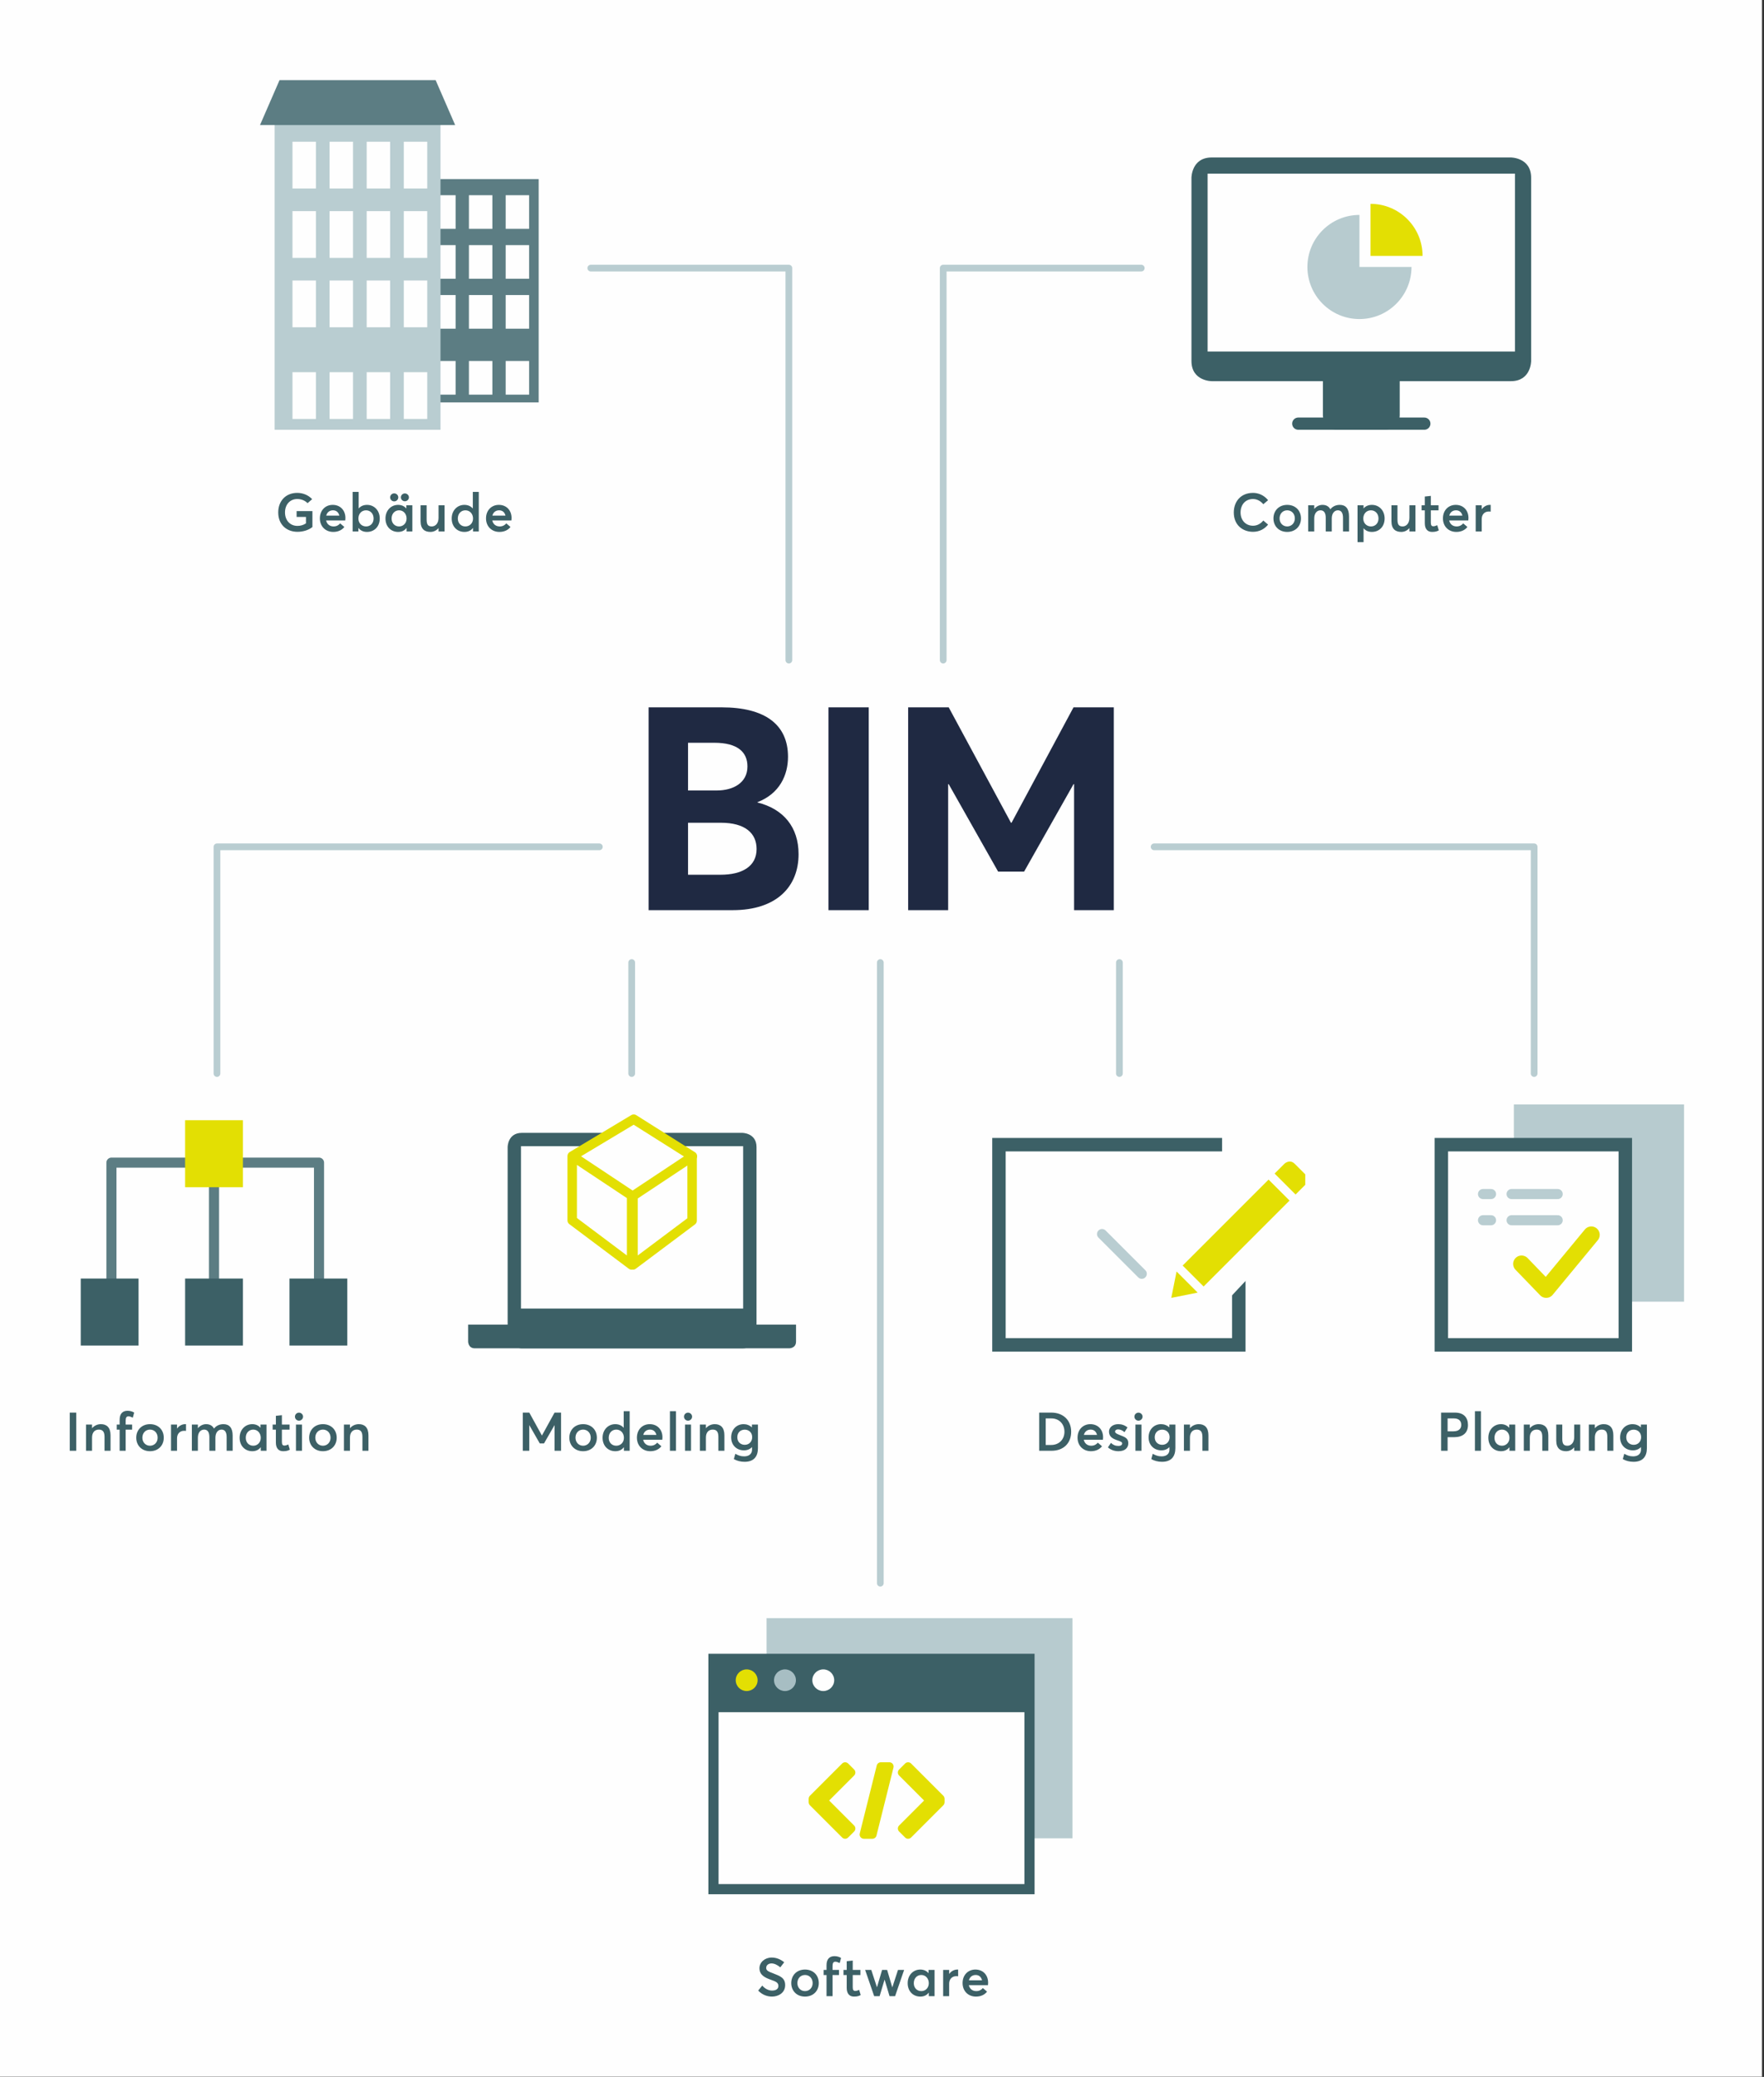 <?xml version="1.0" encoding="UTF-8"?>
<svg width="525px" height="618px" viewBox="0 0 525 618" version="1.1" xmlns="http://www.w3.org/2000/svg" xmlns:xlink="http://www.w3.org/1999/xlink">
    <rect x="0" y="0" width="525" height="618" fill="#333333" stroke="none"/>
    <!-- Generator: Sketch 57.1 (83088) - https://sketch.com -->
    <title>Group 122</title>
    <desc>Created with Sketch.</desc>
    <defs>
        <polygon id="path-1" points="0 618 524.409 618 524.409 0.047 0 0.047"></polygon>
    </defs>
    <g id="Page-1" stroke="none" stroke-width="1" fill="none" fill-rule="evenodd">
        <g id="Desktop-HD-Copy" transform="translate(-458, -204)">
            <g id="Group-122" transform="translate(458, 203)">
                <polygon id="Fill-1" fill="#FEFEFE" points="0 618.953 524.409 618.953 524.409 1.001 0 1.001"></polygon>
                <path d="M360.616,114.422 C360.616,114.422 354.601,114.422 354.601,108.422 L354.601,53.891 C354.601,53.891 354.601,47.859 360.616,47.859 L449.681,47.859 C449.681,47.859 455.696,47.859 455.696,53.891 L455.696,108.422 C455.696,108.422 455.696,114.422 449.681,114.422 L360.616,114.422 Z" id="Fill-2" fill="#3C6066"></path>
                <polygon id="Fill-4" fill="#FEFEFE" points="359.407 105.609 450.891 105.609 450.891 52.671 359.407 52.671"></polygon>
                <g id="Group-11" transform="translate(389, 60.953)">
                    <path d="M4.717,51.891 L4.717,63.625 C4.717,63.625 4.717,67.922 9.023,67.922 L23.274,67.922 C23.274,67.922 27.58,67.922 27.58,63.625 L27.58,51.891 L4.717,51.891 Z" id="Fill-5" fill="#3C6066"></path>
                    <path d="M15.6,19.484 L15.6,4 C7.045,4 0.111,10.937 0.111,19.484 C0.111,28.047 7.045,34.984 15.6,34.984 C24.155,34.984 31.089,28.047 31.089,19.484 L15.6,19.484 Z" id="Fill-7" fill="#B7CBCF"></path>
                    <path d="M18.893,0.703 L18.893,16.187 L34.382,16.187 C34.382,7.64 27.447,0.703 18.893,0.703" id="Fill-9" fill="#E3DF03"></path>
                </g>
                <path d="M386.393,127.06 L423.904,127.06" id="Stroke-12" stroke="#3C6066" stroke-width="3.64" stroke-linecap="round"></path>
                <path d="M155.316,402.219 C155.316,402.219 151.082,402.219 151.082,397.985 L151.082,342.328 C151.082,342.328 151.082,338.094 155.316,338.094 L220.919,338.094 C220.919,338.094 225.153,338.094 225.153,342.328 L225.153,397.985 C225.153,397.985 225.153,402.219 220.919,402.219 L155.316,402.219 Z" id="Fill-13" fill="#3C6066"></path>
                <polygon id="Fill-15" fill="#FEFEFE" points="155.056 390.375 221.179 390.375 221.179 342.062 155.056 342.062"></polygon>
                <path d="M139.323,395.156 L139.323,400.203 C139.323,400.203 139.323,402.203 141.323,402.203 L234.913,402.203 C234.913,402.203 236.913,402.203 236.913,400.203 L236.913,395.156 L139.323,395.156 Z" id="Fill-16" fill="#3C6066"></path>
                <g id="Group-20" transform="translate(170, 333.953)">
                    <polyline id="Fill-18" fill="#FEFEFE" points="36.068 11.086 18.611 0.064 0.295 11.048 0.295 30.177 17.98 43.435 17.98 22.791 0.295 11.048"></polyline>
                    <polyline id="Stroke-19" stroke="#E3DF03" stroke-width="2.818" stroke-linecap="round" stroke-linejoin="round" points="36.068 11.086 18.611 0.064 0.295 11.048 0.295 30.177 17.98 43.435 17.98 22.791 0.295 11.048"></polyline>
                </g>
                <polygon id="Fill-21" fill="#FEFEFE" points="205.99 345.191 205.99 364.208 188.393 377.387 188.393 356.864"></polygon>
                <polyline id="Stroke-22" stroke="#E3DF03" stroke-width="2.818" stroke-linecap="round" stroke-linejoin="round" points="205.99 345.191 205.99 364.208 188.393 377.387 188.393 356.864 205.99 345.191"></polyline>
                <polygon id="Fill-23" fill="#5C7D83" points="124.804 120.744 160.319 120.744 160.319 54.289 124.804 54.289"></polygon>
                <polygon id="Fill-24" fill="#FEFEFE" points="128.625 69.097 135.599 69.097 135.599 59.086 128.625 59.086"></polygon>
                <polygon id="Fill-25" fill="#FEFEFE" points="139.563 69.097 146.537 69.097 146.537 59.086 139.563 59.086"></polygon>
                <polygon id="Fill-26" fill="#FEFEFE" points="150.5 69.097 157.474 69.097 157.474 59.086 150.5 59.086"></polygon>
                <polygon id="Fill-27" fill="#FEFEFE" points="128.625 83.951 135.599 83.951 135.599 73.94 128.625 73.94"></polygon>
                <polygon id="Fill-28" fill="#FEFEFE" points="139.563 83.951 146.537 83.951 146.537 73.94 139.563 73.94"></polygon>
                <polygon id="Fill-29" fill="#FEFEFE" points="150.5 83.951 157.474 83.951 157.474 73.94 150.5 73.94"></polygon>
                <polygon id="Fill-30" fill="#FEFEFE" points="128.625 98.805 135.599 98.805 135.599 88.794 128.625 88.794"></polygon>
                <polygon id="Fill-31" fill="#FEFEFE" points="139.563 98.805 146.537 98.805 146.537 88.794 139.563 88.794"></polygon>
                <polygon id="Fill-32" fill="#FEFEFE" points="150.5 98.805 157.474 98.805 157.474 88.794 150.5 88.794"></polygon>
                <polygon id="Fill-33" fill="#FEFEFE" points="128.625 118.432 135.599 118.432 135.599 108.421 128.625 108.421"></polygon>
                <polygon id="Fill-34" fill="#FEFEFE" points="139.563 118.432 146.537 118.432 146.537 108.421 139.563 108.421"></polygon>
                <polygon id="Fill-35" fill="#FEFEFE" points="150.5 118.432 157.474 118.432 157.474 108.421 150.5 108.421"></polygon>
                <polygon id="Fill-36" fill="#B9CDD1" points="81.738 128.88 131.106 128.88 131.106 36.504 81.738 36.504"></polygon>
                <polygon id="Fill-37" fill="#FEFEFE" points="87.049 57.088 94.023 57.088 94.023 43.172 87.049 43.172"></polygon>
                <polygon id="Fill-38" fill="#FEFEFE" points="98.092 57.088 105.066 57.088 105.066 43.172 98.092 43.172"></polygon>
                <polygon id="Fill-39" fill="#FEFEFE" points="109.134 57.088 116.108 57.088 116.108 43.172 109.134 43.172"></polygon>
                <polygon id="Fill-40" fill="#FEFEFE" points="120.177 57.088 127.151 57.088 127.151 43.172 120.177 43.172"></polygon>
                <polygon id="Fill-41" fill="#FEFEFE" points="87.049 77.736 94.023 77.736 94.023 63.82 87.049 63.82"></polygon>
                <polygon id="Fill-42" fill="#FEFEFE" points="98.092 77.736 105.066 77.736 105.066 63.82 98.092 63.82"></polygon>
                <polygon id="Fill-43" fill="#FEFEFE" points="109.134 77.736 116.108 77.736 116.108 63.82 109.134 63.82"></polygon>
                <polygon id="Fill-44" fill="#FEFEFE" points="120.177 77.736 127.151 77.736 127.151 63.82 120.177 63.82"></polygon>
                <polygon id="Fill-45" fill="#FEFEFE" points="87.049 98.384 94.023 98.384 94.023 84.468 87.049 84.468"></polygon>
                <polygon id="Fill-46" fill="#FEFEFE" points="98.092 98.384 105.066 98.384 105.066 84.468 98.092 84.468"></polygon>
                <polygon id="Fill-47" fill="#FEFEFE" points="109.134 98.384 116.108 98.384 116.108 84.468 109.134 84.468"></polygon>
                <polygon id="Fill-48" fill="#FEFEFE" points="120.177 98.384 127.151 98.384 127.151 84.468 120.177 84.468"></polygon>
                <polygon id="Fill-49" fill="#FEFEFE" points="87.049 125.667 94.023 125.667 94.023 111.751 87.049 111.751"></polygon>
                <polygon id="Fill-50" fill="#FEFEFE" points="98.092 125.667 105.066 125.667 105.066 111.751 98.092 111.751"></polygon>
                <polygon id="Fill-51" fill="#FEFEFE" points="109.134 125.667 116.108 125.667 116.108 111.751 109.134 111.751"></polygon>
                <polygon id="Fill-52" fill="#FEFEFE" points="120.177 125.667 127.151 125.667 127.151 111.751 120.177 111.751"></polygon>
                <polygon id="Fill-53" fill="#5C7D83" points="83.191 24.849 77.379 38.215 135.465 38.215 129.653 24.849"></polygon>
                <polygon id="Fill-54" fill="#B7CBCF" points="226.63 549.515 320.688 549.515 320.688 480.984 226.63 480.984"></polygon>
                <polygon id="Stroke-55" stroke="#FEFEFE" stroke-width="3.024" points="226.63 549.515 320.688 549.515 320.688 480.984 226.63 480.984"></polygon>
                <polygon id="Fill-56" fill="#FEFEFE" points="212.343 563.14 306.401 563.14 306.401 494.609 212.343 494.609"></polygon>
                <polygon id="Stroke-57" stroke="#3C6066" stroke-width="3.024" points="212.343 563.14 306.401 563.14 306.401 494.609 212.343 494.609"></polygon>
                <path d="M212.372,502.484 L306.372,502.484" id="Stroke-58" stroke="#3C6066" stroke-width="16"></path>
                <g id="Group-71" transform="translate(218, 496.953)">
                    <path d="M27.023,7.232 C25.228,7.232 23.765,5.785 23.765,4.01 C23.765,2.232 25.228,0.785 27.023,0.785 C28.819,0.785 30.28,2.232 30.28,4.01 C30.28,5.785 28.819,7.232 27.023,7.232" id="Fill-59" fill="#FEFEFE"></path>
                    <path d="M4.221,7.232 C2.425,7.232 0.966,5.785 0.966,4.01 C0.966,2.232 2.425,0.785 4.221,0.785 C6.017,0.785 7.479,2.232 7.479,4.01 C7.479,5.785 6.017,7.232 4.221,7.232" id="Fill-61" fill="#E3DF03"></path>
                    <path d="M15.623,7.232 C13.828,7.232 12.365,5.785 12.365,4.01 C12.365,2.232 13.828,0.785 15.623,0.785 C17.419,0.785 18.88,2.232 18.88,4.01 C18.88,5.785 17.419,7.232 15.623,7.232" id="Fill-63" fill="#A7BEC3"></path>
                    <path d="M36.206,30.581 L34.42,28.795 C33.927,28.301 33.128,28.301 32.636,28.795 L23.033,38.404 C22.812,38.625 22.705,38.911 22.682,39.201 L22.664,39.201 L22.664,40.386 L22.678,40.386 C22.694,40.685 22.806,40.98 23.033,41.21 L32.636,50.818 C33.128,51.312 33.927,51.312 34.42,50.818 L36.206,49.032 C36.699,48.538 36.699,47.739 36.206,47.245 L28.771,39.805 L36.206,32.367 C36.699,31.874 36.699,31.075 36.206,30.581" id="Fill-65" fill="#E3DF03"></path>
                    <path d="M63.114,39.202 C63.092,38.912 62.984,38.625 62.763,38.404 L53.161,28.796 C52.668,28.302 51.869,28.302 51.376,28.796 L49.59,30.582 C49.098,31.076 49.098,31.875 49.59,32.367 L57.025,39.806 L49.59,47.246 C49.098,47.74 49.098,48.539 49.59,49.033 L51.376,50.819 C51.869,51.313 52.668,51.313 53.161,50.819 L62.763,41.21 C62.99,40.98 63.103,40.685 63.119,40.386 L63.132,40.386 L63.132,39.202 L63.114,39.202 Z" id="Fill-67" fill="#E3DF03"></path>
                    <path d="M46.692,28.425 L44.163,28.425 C43.582,28.425 43.077,28.82 42.936,29.383 L37.878,49.618 C37.783,49.996 37.868,50.396 38.107,50.702 C38.347,51.01 38.715,51.189 39.104,51.189 L41.633,51.189 C42.214,51.189 42.719,50.794 42.86,50.231 L47.918,29.996 C48.013,29.618 47.928,29.218 47.689,28.912 C47.449,28.604 47.081,28.425 46.692,28.425" id="Fill-69" fill="#E3DF03"></path>
                </g>
                <path d="M63.696,346.096 L63.696,387.744" id="Stroke-72" stroke="#5C7D83" stroke-width="3" stroke-linecap="round" stroke-linejoin="round"></path>
                <polyline id="Stroke-73" stroke="#5C7D83" stroke-width="3" stroke-linecap="round" stroke-linejoin="round" points="33.167 384.892 33.167 346.952 94.946 346.952 94.946 385.748"></polyline>
                <polygon id="Fill-74" fill="#E3DF03" points="55.094 354.272 72.299 354.272 72.299 334.331 55.094 334.331"></polygon>
                <polygon id="Fill-75" fill="#3C6066" points="55.094 401.383 72.299 401.383 72.299 381.443 55.094 381.443"></polygon>
                <polygon id="Fill-76" fill="#3C6066" points="24.03 401.383 41.235 401.383 41.235 381.443 24.03 381.443"></polygon>
                <polygon id="Fill-77" fill="#3C6066" points="86.158 401.383 103.363 401.383 103.363 381.443 86.158 381.443"></polygon>
                <polygon id="Fill-78" fill="#B7CBCF" points="449.333 389.547 502.431 389.547 502.431 328.406 449.333 328.406"></polygon>
                <polygon id="Stroke-79" stroke="#FEFEFE" stroke-width="2.445" points="449.333 389.547 502.431 389.547 502.431 328.406 449.333 328.406"></polygon>
                <polygon id="Fill-80" fill="#FEFEFE" points="428.975 401.187 483.723 401.187 483.723 341.609 428.975 341.609"></polygon>
                <polygon id="Stroke-81" stroke="#3C6066" stroke-width="4" points="428.975 401.187 483.723 401.187 483.723 341.609 428.975 341.609"></polygon>
                <polyline id="Stroke-82" stroke="#E3DF03" stroke-width="5" stroke-linecap="round" stroke-linejoin="round" points="452.844 377.088 460.18 384.692 473.61 368.438"></polyline>
                <path d="M449.877,356.3 L463.601,356.3" id="Stroke-83" stroke="#B9CDD1" stroke-width="3" stroke-linecap="round" stroke-linejoin="round"></path>
                <path d="M441.373,356.3 L443.759,356.3" id="Stroke-84" stroke="#B9CDD1" stroke-width="3" stroke-linecap="round" stroke-linejoin="round"></path>
                <path d="M449.877,364.095 L463.601,364.095" id="Stroke-85" stroke="#B9CDD1" stroke-width="3" stroke-linecap="round" stroke-linejoin="round"></path>
                <path d="M441.373,364.095 L443.759,364.095" id="Stroke-86" stroke="#B9CDD1" stroke-width="3" stroke-linecap="round" stroke-linejoin="round"></path>
                <g id="Group-93" transform="translate(0, 0.953)">
                    <path d="M88.533,158.293 C90.277,158.293 91.941,157.733 92.981,156.869 L92.981,152.133 L88.277,152.133 L88.277,153.861 L91.061,153.861 L91.061,155.781 C90.293,156.293 89.445,156.533 88.533,156.533 C86.261,156.533 84.821,154.805 84.821,152.533 C84.821,150.069 86.405,148.533 88.453,148.533 C89.733,148.533 90.757,148.997 91.541,149.765 L92.901,148.581 C91.717,147.301 90.053,146.709 88.469,146.709 C84.965,146.709 82.805,149.189 82.805,152.533 C82.805,156.133 85.269,158.293 88.533,158.293 L88.533,158.293 Z M102.803,154.197 C102.803,151.925 101.315,150.277 99.011,150.277 C96.835,150.277 95.203,151.893 95.203,154.293 C95.203,156.725 96.915,158.325 99.187,158.325 C100.723,158.325 101.827,157.701 102.483,156.853 L101.235,155.781 C100.835,156.277 100.195,156.693 99.283,156.693 C98.131,156.693 97.299,156.021 97.059,154.917 L102.755,154.917 C102.771,154.773 102.803,154.485 102.803,154.197 L102.803,154.197 Z M99.107,151.893 C100.131,151.893 100.771,152.533 100.995,153.477 L97.091,153.477 C97.347,152.453 98.115,151.893 99.107,151.893 L99.107,151.893 Z M109.24,150.277 C108.216,150.277 107.352,150.645 106.76,151.333 L106.744,151.333 L106.744,146.421 L104.952,146.421 L104.952,158.197 L106.664,158.197 L106.664,157.157 L106.696,157.157 C107.272,157.909 108.12,158.325 109.224,158.325 C111.4,158.325 113.016,156.741 113.016,154.325 C113.016,151.973 111.4,150.277 109.24,150.277 L109.24,150.277 Z M108.952,156.693 C107.672,156.693 106.664,155.749 106.664,154.341 C106.664,152.949 107.592,151.893 108.936,151.893 C110.184,151.893 111.192,152.837 111.192,154.341 C111.192,155.717 110.264,156.693 108.952,156.693 L108.952,156.693 Z M117.331,149.237 C117.987,149.237 118.531,148.693 118.531,148.037 C118.531,147.397 117.987,146.853 117.331,146.853 C116.643,146.853 116.115,147.397 116.115,148.037 C116.115,148.693 116.643,149.237 117.331,149.237 L117.331,149.237 Z M120.499,149.205 C121.155,149.205 121.699,148.677 121.699,148.037 C121.699,147.413 121.155,146.869 120.499,146.869 C119.843,146.869 119.315,147.413 119.315,148.037 C119.315,148.677 119.843,149.205 120.499,149.205 L120.499,149.205 Z M120.931,150.389 L120.931,151.333 L120.899,151.333 C120.323,150.645 119.475,150.277 118.483,150.277 C116.339,150.277 114.723,151.973 114.723,154.325 C114.723,156.741 116.339,158.325 118.499,158.325 C119.571,158.325 120.419,157.909 120.979,157.157 L121.011,157.157 L121.011,158.197 L122.723,158.197 L122.723,150.389 L120.931,150.389 Z M118.787,156.693 C117.459,156.693 116.547,155.717 116.547,154.341 C116.547,152.837 117.539,151.893 118.787,151.893 C120.067,151.893 121.011,152.949 121.011,154.341 C121.011,155.749 120.003,156.693 118.787,156.693 L118.787,156.693 Z M130.521,150.389 L130.521,154.133 C130.521,155.813 129.561,156.693 128.521,156.693 C127.449,156.693 126.969,156.213 126.969,154.661 L126.969,150.389 L125.177,150.389 L125.177,155.141 C125.177,157.461 126.377,158.325 128.105,158.325 C129.017,158.325 129.897,157.925 130.521,157.173 L130.521,158.197 L132.313,158.197 L132.313,150.389 L130.521,150.389 Z M140.718,146.421 L140.718,151.333 L140.686,151.333 C140.094,150.645 139.23,150.277 138.206,150.277 C136.062,150.277 134.43,151.973 134.43,154.325 C134.43,156.741 136.062,158.325 138.222,158.325 C139.326,158.325 140.174,157.909 140.75,157.157 L140.782,157.157 L140.782,158.197 L142.494,158.197 L142.494,146.421 L140.718,146.421 Z M138.494,156.693 C137.182,156.693 136.254,155.717 136.254,154.341 C136.254,152.837 137.262,151.893 138.51,151.893 C139.854,151.893 140.782,152.949 140.782,154.341 C140.782,155.749 139.774,156.693 138.494,156.693 L138.494,156.693 Z M152.251,154.197 C152.251,151.925 150.763,150.277 148.459,150.277 C146.283,150.277 144.651,151.893 144.651,154.293 C144.651,156.725 146.363,158.325 148.635,158.325 C150.171,158.325 151.275,157.701 151.931,156.853 L150.683,155.781 C150.283,156.277 149.643,156.693 148.731,156.693 C147.579,156.693 146.747,156.021 146.507,154.917 L152.203,154.917 C152.219,154.773 152.251,154.485 152.251,154.197 L152.251,154.197 Z M148.555,151.893 C149.579,151.893 150.219,152.533 150.443,153.477 L146.539,153.477 C146.795,152.453 147.563,151.893 148.555,151.893 L148.555,151.893 Z" id="Fill-87" fill="#3C6066"></path>
                    <mask id="mask-2" fill="white">
                        <use xlink:href="#path-1"></use>
                    </mask>
                    <g id="Clip-90"></g>
                    <path d="M20.757,431.74 L22.693,431.74 L22.693,420.38 L20.757,420.38 L20.757,431.74 Z M30.035,423.82 C29.027,423.82 28.067,424.236 27.411,425.02 L27.395,425.02 L27.395,423.932 L25.603,423.932 L25.603,431.74 L27.395,431.74 L27.395,427.82 C27.395,426.284 28.195,425.436 29.411,425.436 C30.483,425.436 31.107,425.964 31.107,427.612 L31.107,431.74 L32.899,431.74 L32.899,427.148 C32.899,424.796 31.747,423.82 30.035,423.82 L30.035,423.82 Z M35.609,431.74 L37.401,431.74 L37.401,425.452 L39.321,425.452 L39.321,423.932 L37.401,423.932 L37.401,422.7 C37.401,421.852 37.689,421.484 38.233,421.484 C38.569,421.484 39.017,421.644 39.529,421.884 L39.929,420.38 C39.513,420.108 38.841,419.836 37.977,419.836 C36.441,419.836 35.609,420.764 35.609,422.508 L35.609,423.932 L34.745,423.932 L34.745,425.452 L35.609,425.452 L35.609,431.74 Z M44.644,431.868 C47.044,431.868 48.74,430.22 48.74,427.852 C48.74,425.452 47.044,423.82 44.644,423.82 C42.18,423.82 40.548,425.548 40.548,427.852 C40.548,430.14 42.18,431.868 44.644,431.868 L44.644,431.868 Z M44.644,430.236 C43.3,430.236 42.372,429.18 42.372,427.852 C42.372,426.492 43.284,425.436 44.644,425.436 C45.924,425.436 46.916,426.412 46.916,427.852 C46.916,429.26 45.908,430.236 44.644,430.236 L44.644,430.236 Z M55.137,423.82 C54.193,423.82 53.313,424.284 52.705,425.116 L52.689,425.116 L52.689,423.932 L50.897,423.932 L50.897,431.74 L52.689,431.74 L52.689,428.044 C52.689,426.764 53.457,425.788 54.817,425.788 C54.945,425.788 55.153,425.804 55.361,425.82 L55.361,423.82 L55.137,423.82 Z M66.508,423.82 C65.356,423.82 64.364,424.268 63.708,425.116 L63.676,425.116 C63.212,424.236 62.396,423.82 61.34,423.82 C60.444,423.82 59.548,424.236 58.908,425.02 L58.892,425.02 L58.892,423.932 L57.1,423.932 L57.1,431.74 L58.892,431.74 L58.892,427.852 C58.892,426.316 59.692,425.436 60.764,425.436 C61.82,425.436 62.316,426.268 62.316,427.676 L62.316,431.74 L64.108,431.74 L64.108,427.852 C64.108,426.316 64.924,425.436 65.932,425.436 C66.988,425.436 67.452,426.268 67.452,427.676 L67.452,431.74 L69.244,431.74 L69.244,427.228 C69.244,424.892 68.22,423.82 66.508,423.82 L66.508,423.82 Z M77.527,423.932 L77.527,424.876 L77.495,424.876 C76.919,424.188 76.071,423.82 75.079,423.82 C72.935,423.82 71.319,425.516 71.319,427.868 C71.319,430.284 72.935,431.868 75.095,431.868 C76.167,431.868 77.015,431.452 77.575,430.7 L77.607,430.7 L77.607,431.74 L79.319,431.74 L79.319,423.932 L77.527,423.932 Z M75.383,430.236 C74.055,430.236 73.143,429.26 73.143,427.884 C73.143,426.38 74.135,425.436 75.383,425.436 C76.663,425.436 77.607,426.492 77.607,427.884 C77.607,429.292 76.599,430.236 75.383,430.236 L75.383,430.236 Z M84.282,431.868 C85.306,431.868 85.802,431.66 86.266,431.404 L85.802,429.852 C85.386,430.076 84.954,430.188 84.65,430.188 C84.138,430.188 83.898,429.9 83.898,429.1 L83.898,425.452 L86.186,425.452 L86.186,423.932 L83.898,423.932 L83.898,421.148 L82.106,421.34 L82.106,423.932 L81.146,423.932 L81.146,425.452 L82.106,425.452 L82.106,429.276 C82.106,431.02 82.938,431.868 84.282,431.868 L84.282,431.868 Z M88.98,422.78 C89.652,422.78 90.196,422.236 90.196,421.58 C90.196,420.94 89.652,420.396 88.98,420.396 C88.308,420.396 87.78,420.94 87.78,421.58 C87.78,422.236 88.308,422.78 88.98,422.78 L88.98,422.78 Z M88.084,431.74 L89.876,431.74 L89.876,423.932 L88.084,423.932 L88.084,431.74 Z M96.109,431.868 C98.509,431.868 100.205,430.22 100.205,427.852 C100.205,425.452 98.509,423.82 96.109,423.82 C93.645,423.82 92.013,425.548 92.013,427.852 C92.013,430.14 93.645,431.868 96.109,431.868 L96.109,431.868 Z M96.109,430.236 C94.765,430.236 93.837,429.18 93.837,427.852 C93.837,426.492 94.749,425.436 96.109,425.436 C97.389,425.436 98.381,426.412 98.381,427.852 C98.381,429.26 97.373,430.236 96.109,430.236 L96.109,430.236 Z M106.794,423.82 C105.786,423.82 104.826,424.236 104.17,425.02 L104.154,425.02 L104.154,423.932 L102.362,423.932 L102.362,431.74 L104.154,431.74 L104.154,427.82 C104.154,426.284 104.954,425.436 106.17,425.436 C107.242,425.436 107.866,425.964 107.866,427.612 L107.866,431.74 L109.658,431.74 L109.658,427.148 C109.658,424.796 108.506,423.82 106.794,423.82 L106.794,423.82 Z" id="Fill-89" fill="#3C6066" mask="url(#mask-2)"></path>
                    <path d="M229.761,594.152 C231.585,594.152 233.681,593.096 233.681,590.744 C233.681,588.552 232.113,588.024 230.161,587.255 C228.785,586.727 228.017,586.439 228.033,585.607 C228.049,584.76 228.753,584.279 229.633,584.279 C230.401,584.279 231.313,584.679 232.241,585.447 L233.393,583.928 C232.241,583.015 230.977,582.519 229.633,582.535 C227.665,582.535 226.033,583.928 226.033,585.703 C226.033,587.784 227.745,588.552 229.473,589.159 C230.913,589.672 231.665,589.991 231.665,590.984 C231.665,591.816 231.025,592.36 229.777,592.36 C228.801,592.36 227.681,591.864 226.865,590.871 L225.649,592.36 C226.833,593.591 228.305,594.152 229.761,594.152 L229.761,594.152 Z M239.588,594.152 C241.988,594.152 243.684,592.504 243.684,590.135 C243.684,587.736 241.988,586.104 239.588,586.104 C237.124,586.104 235.492,587.832 235.492,590.135 C235.492,592.423 237.124,594.152 239.588,594.152 L239.588,594.152 Z M239.588,592.519 C238.244,592.519 237.316,591.463 237.316,590.135 C237.316,588.775 238.228,587.72 239.588,587.72 C240.868,587.72 241.86,588.696 241.86,590.135 C241.86,591.543 240.852,592.519 239.588,592.519 L239.588,592.519 Z M245.993,594.024 L247.785,594.024 L247.785,587.736 L249.705,587.736 L249.705,586.216 L247.785,586.216 L247.785,584.984 C247.785,584.135 248.073,583.768 248.617,583.768 C248.953,583.768 249.401,583.928 249.913,584.168 L250.313,582.663 C249.897,582.391 249.225,582.12 248.361,582.12 C246.825,582.12 245.993,583.048 245.993,584.792 L245.993,586.216 L245.129,586.216 L245.129,587.736 L245.993,587.736 L245.993,594.024 Z M254.175,594.152 C255.199,594.152 255.695,593.943 256.159,593.688 L255.695,592.135 C255.279,592.36 254.847,592.471 254.543,592.471 C254.031,592.471 253.791,592.183 253.791,591.384 L253.791,587.736 L256.079,587.736 L256.079,586.216 L253.791,586.216 L253.791,583.432 L251.999,583.624 L251.999,586.216 L251.039,586.216 L251.039,587.736 L251.999,587.736 L251.999,591.559 C251.999,593.303 252.831,594.152 254.175,594.152 L254.175,594.152 Z M267.26,586.216 L265.58,591.367 L265.547,591.367 L264.028,586.216 L262.523,586.216 L261.019,591.351 L260.988,591.351 L259.308,586.216 L257.484,586.216 L260.171,594.024 L261.787,594.024 L263.26,589.111 L263.275,589.111 L264.747,594.024 L266.395,594.024 L269.083,586.216 L267.26,586.216 Z M276.349,586.216 L276.349,587.159 L276.317,587.159 C275.741,586.471 274.893,586.104 273.901,586.104 C271.757,586.104 270.141,587.799 270.141,590.152 C270.141,592.567 271.757,594.152 273.917,594.152 C274.989,594.152 275.837,593.736 276.397,592.984 L276.429,592.984 L276.429,594.024 L278.141,594.024 L278.141,586.216 L276.349,586.216 Z M274.205,592.519 C272.877,592.519 271.965,591.543 271.965,590.168 C271.965,588.663 272.957,587.72 274.205,587.72 C275.485,587.72 276.429,588.775 276.429,590.168 C276.429,591.576 275.421,592.519 274.205,592.519 L274.205,592.519 Z M284.934,586.104 C283.991,586.104 283.111,586.567 282.503,587.399 L282.486,587.399 L282.486,586.216 L280.695,586.216 L280.695,594.024 L282.486,594.024 L282.486,590.327 C282.486,589.048 283.254,588.072 284.615,588.072 C284.743,588.072 284.951,588.087 285.158,588.104 L285.158,586.104 L284.934,586.104 Z M294.082,590.024 C294.082,587.751 292.594,586.104 290.29,586.104 C288.114,586.104 286.482,587.72 286.482,590.12 C286.482,592.552 288.194,594.152 290.466,594.152 C292.002,594.152 293.106,593.528 293.762,592.679 L292.514,591.607 C292.114,592.104 291.474,592.519 290.562,592.519 C289.41,592.519 288.578,591.847 288.338,590.744 L294.034,590.744 C294.05,590.6 294.082,590.312 294.082,590.024 L294.082,590.024 Z M290.386,587.72 C291.41,587.72 292.05,588.36 292.274,589.303 L288.37,589.303 C288.626,588.279 289.394,587.72 290.386,587.72 L290.386,587.72 Z" id="Fill-91" fill="#3C6066" mask="url(#mask-2)"></path>
                    <path d="M165.046,420.38 L161.302,427.18 L161.27,427.18 L157.526,420.38 L155.59,420.38 L155.59,431.74 L157.526,431.74 L157.526,424.124 L157.542,424.124 L160.646,429.548 L161.91,429.548 L165.03,424.124 L165.046,424.124 L165.046,431.74 L166.982,431.74 L166.982,420.38 L165.046,420.38 Z M173.543,431.868 C175.943,431.868 177.639,430.22 177.639,427.852 C177.639,425.452 175.943,423.82 173.543,423.82 C171.079,423.82 169.447,425.548 169.447,427.852 C169.447,430.14 171.079,431.868 173.543,431.868 L173.543,431.868 Z M173.543,430.236 C172.199,430.236 171.271,429.18 171.271,427.852 C171.271,426.492 172.183,425.436 173.543,425.436 C174.823,425.436 175.815,426.412 175.815,427.852 C175.815,429.26 174.807,430.236 173.543,430.236 L173.543,430.236 Z M185.626,419.964 L185.626,424.876 L185.594,424.876 C185.002,424.188 184.138,423.82 183.114,423.82 C180.97,423.82 179.338,425.516 179.338,427.868 C179.338,430.284 180.97,431.868 183.13,431.868 C184.234,431.868 185.082,431.452 185.658,430.7 L185.69,430.7 L185.69,431.74 L187.402,431.74 L187.402,419.964 L185.626,419.964 Z M183.402,430.236 C182.09,430.236 181.162,429.26 181.162,427.884 C181.162,426.38 182.17,425.436 183.418,425.436 C184.762,425.436 185.69,426.492 185.69,427.884 C185.69,429.292 184.682,430.236 183.402,430.236 L183.402,430.236 Z M197.159,427.74 C197.159,425.468 195.671,423.82 193.367,423.82 C191.191,423.82 189.559,425.436 189.559,427.836 C189.559,430.268 191.271,431.868 193.543,431.868 C195.079,431.868 196.183,431.244 196.839,430.396 L195.591,429.324 C195.191,429.82 194.551,430.236 193.639,430.236 C192.487,430.236 191.655,429.564 191.415,428.46 L197.111,428.46 C197.127,428.316 197.159,428.028 197.159,427.74 L197.159,427.74 Z M193.463,425.436 C194.487,425.436 195.127,426.076 195.351,427.02 L191.447,427.02 C191.703,425.996 192.471,425.436 193.463,425.436 L193.463,425.436 Z M199.382,431.74 L201.174,431.74 L201.174,419.964 L199.382,419.964 L199.382,431.74 Z M204.767,422.78 C205.439,422.78 205.983,422.236 205.983,421.58 C205.983,420.94 205.439,420.396 204.767,420.396 C204.095,420.396 203.567,420.94 203.567,421.58 C203.567,422.236 204.095,422.78 204.767,422.78 L204.767,422.78 Z M203.871,431.74 L205.663,431.74 L205.663,423.932 L203.871,423.932 L203.871,431.74 Z M212.732,423.82 C211.724,423.82 210.764,424.236 210.108,425.02 L210.092,425.02 L210.092,423.932 L208.3,423.932 L208.3,431.74 L210.092,431.74 L210.092,427.82 C210.092,426.284 210.892,425.436 212.108,425.436 C213.18,425.436 213.804,425.964 213.804,427.612 L213.804,431.74 L215.596,431.74 L215.596,427.148 C215.596,424.796 214.444,423.82 212.732,423.82 L212.732,423.82 Z M223.786,423.932 L223.786,424.764 L223.754,424.764 C223.098,424.14 222.218,423.82 221.322,423.82 C219.162,423.82 217.61,425.468 217.61,427.756 C217.61,430.076 219.242,431.612 221.418,431.612 C222.394,431.612 223.21,431.26 223.802,430.652 L223.818,430.652 L223.818,431.484 C223.818,432.524 223.034,433.404 221.498,433.404 C220.378,433.404 219.69,433.084 218.842,432.636 L218.41,434.204 C219.29,434.732 220.426,435.02 221.594,435.02 C224.49,435.02 225.578,433.308 225.578,430.94 L225.578,423.932 L223.786,423.932 Z M221.658,429.964 C220.394,429.964 219.434,429.1 219.434,427.708 C219.434,426.38 220.33,425.452 221.658,425.452 C222.906,425.452 223.866,426.348 223.866,427.676 C223.866,429.004 222.954,429.964 221.658,429.964 L221.658,429.964 Z" id="Fill-92" fill="#3C6066" mask="url(#mask-2)"></path>
                </g>
                <polygon id="Fill-94" fill="#FEFEFE" points="297.306 401.187 368.691 401.187 368.691 341.609 297.306 341.609"></polygon>
                <polygon id="Stroke-95" stroke="#3C6066" stroke-width="4" points="297.306 401.187 368.691 401.187 368.691 341.609 297.306 341.609"></polygon>
                <polygon id="Fill-96" fill="#FEFEFE" points="363.712 334.757 363.712 389.607 377.137 375.292 377.137 334.899"></polygon>
                <g id="Group-103" transform="translate(348, 345.953)" fill="#E3DF03">
                    <path d="M40.473,4.484 C40.473,4.484 38.913,2.923 37.352,1.363 C35.792,-0.197 34.232,1.363 34.232,1.363 L31.349,4.248 L37.59,10.489 C39.157,8.92 40.217,7.862 40.473,7.604" id="Fill-97"></path>
                    <path d="M2.187,33.409 L2.158,33.436 L0.597,41.239 L8.4,39.679 C8.4,39.679 8.426,39.653 8.428,39.65 L2.187,33.409 Z" id="Fill-99"></path>
                    <path d="M29.551,6.045 L3.98,31.616 L10.221,37.858 C15.068,33.01 28.45,19.63 35.792,12.287 L29.551,6.045 Z" id="Fill-101"></path>
                </g>
                <path d="M339.81,380.028 L327.987,368.205" id="Stroke-104" stroke="#B9CDD1" stroke-width="3" stroke-linecap="round" stroke-linejoin="round"></path>
                <g id="Group-109" transform="translate(309, 419.953)" fill="#3C6066">
                    <path d="M0.28,12.74 L3.944,12.74 C7.592,12.74 9.8,10.42 9.8,7.076 C9.8,3.716 7.496,1.38 3.896,1.38 L0.28,1.38 L0.28,12.74 Z M2.216,11.012 L2.216,3.108 L3.928,3.108 C6.216,3.108 7.8,4.772 7.8,7.076 C7.8,9.332 6.232,11.012 3.832,11.012 L2.216,11.012 Z M19.299,8.74 C19.299,6.468 17.811,4.82 15.507,4.82 C13.331,4.82 11.699,6.436 11.699,8.836 C11.699,11.268 13.411,12.868 15.683,12.868 C17.219,12.868 18.323,12.244 18.979,11.396 L17.731,10.324 C17.331,10.82 16.691,11.236 15.779,11.236 C14.627,11.236 13.795,10.564 13.555,9.46 L19.251,9.46 C19.267,9.316 19.299,9.028 19.299,8.74 L19.299,8.74 Z M15.603,6.436 C16.627,6.436 17.267,7.076 17.491,8.02 L13.587,8.02 C13.843,6.996 14.611,6.436 15.603,6.436 L15.603,6.436 Z M23.893,12.868 C25.877,12.868 26.805,11.812 26.805,10.5 C26.805,8.948 25.765,8.644 24.101,7.988 C23.349,7.7 22.869,7.428 22.869,7.044 C22.869,6.564 23.365,6.372 23.717,6.372 C24.325,6.372 25.045,6.612 25.669,7.204 L26.565,5.796 C25.701,5.092 24.805,4.82 23.813,4.82 C22.213,4.82 21.061,5.748 21.061,7.028 C21.061,8.564 22.165,9.14 23.445,9.588 C24.469,9.94 24.981,10.132 24.981,10.532 C24.981,10.996 24.581,11.3 23.893,11.3 C22.933,11.3 22.261,10.996 21.637,10.388 L20.741,11.732 C21.557,12.452 22.629,12.868 23.893,12.868 L23.893,12.868 Z M29.827,3.78 C30.499,3.78 31.043,3.236 31.043,2.58 C31.043,1.94 30.499,1.396 29.827,1.396 C29.155,1.396 28.627,1.94 28.627,2.58 C28.627,3.236 29.155,3.78 29.827,3.78 L29.827,3.78 Z M28.931,12.74 L30.723,12.74 L30.723,4.932 L28.931,4.932 L28.931,12.74 Z M39.02,4.932 L39.02,5.764 L38.988,5.764 C38.332,5.14 37.452,4.82 36.556,4.82 C34.396,4.82 32.844,6.468 32.844,8.756 C32.844,11.076 34.476,12.612 36.652,12.612 C37.628,12.612 38.444,12.26 39.036,11.652 L39.052,11.652 L39.052,12.484 C39.052,13.524 38.268,14.404 36.732,14.404 C35.612,14.404 34.924,14.084 34.076,13.636 L33.644,15.204 C34.524,15.732 35.66,16.02 36.828,16.02 C39.724,16.02 40.812,14.308 40.812,11.94 L40.812,4.932 L39.02,4.932 Z M36.892,10.964 C35.628,10.964 34.668,10.1 34.668,8.708 C34.668,7.38 35.564,6.452 36.892,6.452 C38.14,6.452 39.1,7.348 39.1,8.676 C39.1,10.004 38.188,10.964 36.892,10.964 L36.892,10.964 Z M47.79,4.82 C46.782,4.82 45.822,5.236 45.166,6.02 L45.15,6.02 L45.15,4.932 L43.358,4.932 L43.358,12.74 L45.15,12.74 L45.15,8.82 C45.15,7.284 45.95,6.436 47.166,6.436 C48.238,6.436 48.862,6.964 48.862,8.612 L48.862,12.74 L50.654,12.74 L50.654,8.148 C50.654,5.796 49.502,4.82 47.79,4.82 L47.79,4.82 Z" id="Fill-105"></path>
                    <path d="M119.897,12.74 L121.833,12.74 L121.833,8.692 L123.785,8.692 C126.233,8.692 127.897,7.524 127.897,5.06 C127.897,2.948 126.729,1.38 124.009,1.38 L119.897,1.38 L119.897,12.74 Z M121.833,6.948 L121.833,3.108 L123.737,3.108 C125.129,3.108 125.897,3.828 125.897,5.028 C125.897,6.148 125.177,6.948 123.593,6.948 L121.833,6.948 Z M129.963,12.74 L131.755,12.74 L131.755,0.964 L129.963,0.964 L129.963,12.74 Z M140.167,4.932 L140.167,5.876 L140.135,5.876 C139.559,5.188 138.711,4.82 137.719,4.82 C135.575,4.82 133.959,6.516 133.959,8.868 C133.959,11.284 135.575,12.868 137.735,12.868 C138.807,12.868 139.655,12.452 140.215,11.7 L140.247,11.7 L140.247,12.74 L141.959,12.74 L141.959,4.932 L140.167,4.932 Z M138.023,11.236 C136.695,11.236 135.783,10.26 135.783,8.884 C135.783,7.38 136.775,6.436 138.023,6.436 C139.303,6.436 140.247,7.492 140.247,8.884 C140.247,10.292 139.239,11.236 138.023,11.236 L138.023,11.236 Z M148.945,4.82 C147.937,4.82 146.977,5.236 146.321,6.02 L146.305,6.02 L146.305,4.932 L144.513,4.932 L144.513,12.74 L146.305,12.74 L146.305,8.82 C146.305,7.284 147.105,6.436 148.321,6.436 C149.393,6.436 150.017,6.964 150.017,8.612 L150.017,12.74 L151.809,12.74 L151.809,8.148 C151.809,5.796 150.657,4.82 148.945,4.82 L148.945,4.82 Z M159.514,4.932 L159.514,8.676 C159.514,10.356 158.554,11.236 157.514,11.236 C156.442,11.236 155.962,10.756 155.962,9.204 L155.962,4.932 L154.17,4.932 L154.17,9.684 C154.17,12.004 155.37,12.868 157.098,12.868 C158.01,12.868 158.89,12.468 159.514,11.716 L159.514,12.74 L161.306,12.74 L161.306,4.932 L159.514,4.932 Z M168.299,4.82 C167.291,4.82 166.331,5.236 165.675,6.02 L165.659,6.02 L165.659,4.932 L163.867,4.932 L163.867,12.74 L165.659,12.74 L165.659,8.82 C165.659,7.284 166.459,6.436 167.675,6.436 C168.747,6.436 169.371,6.964 169.371,8.612 L169.371,12.74 L171.163,12.74 L171.163,8.148 C171.163,5.796 170.011,4.82 168.299,4.82 L168.299,4.82 Z M179.354,4.932 L179.354,5.764 L179.322,5.764 C178.666,5.14 177.786,4.82 176.89,4.82 C174.73,4.82 173.178,6.468 173.178,8.756 C173.178,11.076 174.81,12.612 176.986,12.612 C177.962,12.612 178.778,12.26 179.37,11.652 L179.386,11.652 L179.386,12.484 C179.386,13.524 178.602,14.404 177.066,14.404 C175.946,14.404 175.258,14.084 174.41,13.636 L173.978,15.204 C174.858,15.732 175.994,16.02 177.162,16.02 C180.058,16.02 181.146,14.308 181.146,11.94 L181.146,4.932 L179.354,4.932 Z M177.226,10.964 C175.962,10.964 175.002,10.1 175.002,8.708 C175.002,7.38 175.898,6.452 177.226,6.452 C178.474,6.452 179.434,7.348 179.434,8.676 C179.434,10.004 178.522,10.964 177.226,10.964 L177.226,10.964 Z" id="Fill-107"></path>
                </g>
                <path d="M261.999,287.418 L261.999,472.087" id="Stroke-110" stroke="#B9CDD1" stroke-width="2" stroke-linecap="round" stroke-linejoin="round"></path>
                <path d="M188.007,287.417 L188.007,320.433" id="Stroke-111" stroke="#B9CDD1" stroke-width="2" stroke-linecap="round" stroke-linejoin="round"></path>
                <path d="M333.156,287.417 L333.156,320.433" id="Stroke-112" stroke="#B9CDD1" stroke-width="2" stroke-linecap="round" stroke-linejoin="round"></path>
                <polyline id="Stroke-113" stroke="#B9CDD1" stroke-width="2" stroke-linecap="round" stroke-linejoin="round" points="178.377 252.984 64.574 252.984 64.574 320.432"></polyline>
                <polyline id="Stroke-114" stroke="#B9CDD1" stroke-width="2" stroke-linecap="round" stroke-linejoin="round" points="234.778 197.417 234.778 80.779 175.834 80.779"></polyline>
                <polyline id="Stroke-115" stroke="#B9CDD1" stroke-width="2" stroke-linecap="round" stroke-linejoin="round" points="280.716 197.417 280.716 80.779 339.66 80.779"></polyline>
                <polyline id="Stroke-116" stroke="#B9CDD1" stroke-width="2" stroke-linecap="round" stroke-linejoin="round" points="343.495 252.984 456.589 252.984 456.589 320.432"></polyline>
                <g id="Group-121" transform="translate(193, 146.953)">
                    <path d="M32.43,92.829 L32.43,92.744 C39.06,90.194 41.525,84.669 41.525,79.229 C41.525,69.624 34.64,64.524 21.805,64.524 L0.045,64.524 L0.045,124.874 L25.035,124.874 C38.21,124.874 44.67,117.819 44.67,108.214 C44.67,100.224 40.25,94.784 32.43,92.829 L32.43,92.829 Z M11.775,75.064 L19.595,75.064 C26.565,75.064 29.455,77.869 29.455,82.119 C29.455,87.049 25.12,89.259 20.36,89.259 L11.775,89.259 L11.775,75.064 Z M21.465,114.334 L11.775,114.334 L11.775,98.864 L21.55,98.864 C28.69,98.864 32.175,101.924 32.175,106.684 C32.175,111.869 27.84,114.334 21.465,114.334 L21.465,114.334 Z M53.569,124.874 L65.554,124.874 L65.554,64.524 L53.569,64.524 L53.569,124.874 Z M126.499,64.524 L108.054,98.864 L107.884,98.864 L89.354,64.524 L77.284,64.524 L77.284,124.874 L89.184,124.874 L89.184,87.389 L89.354,87.389 L104.059,113.399 L111.794,113.399 L126.499,87.389 L126.669,87.389 L126.669,124.874 L138.484,124.874 L138.484,64.524 L126.499,64.524 Z" id="Fill-117" fill="#1F2942"></path>
                    <path d="M179.928,12.293 C181.928,12.293 183.432,11.365 184.408,10.149 L182.984,8.933 C182.264,9.829 181.208,10.485 179.928,10.485 C177.768,10.485 176.216,8.885 176.216,6.549 C176.216,4.149 177.72,2.533 179.928,2.533 C181.144,2.533 182.248,3.189 182.984,4.085 L184.408,2.885 C183.16,1.349 181.48,0.709 179.928,0.709 C176.248,0.709 174.2,3.317 174.2,6.549 C174.2,10.277 176.84,12.293 179.928,12.293 L179.928,12.293 Z M190.097,12.325 C192.497,12.325 194.193,10.677 194.193,8.309 C194.193,5.909 192.497,4.277 190.097,4.277 C187.633,4.277 186.001,6.005 186.001,8.309 C186.001,10.597 187.633,12.325 190.097,12.325 L190.097,12.325 Z M190.097,10.693 C188.753,10.693 187.825,9.637 187.825,8.309 C187.825,6.949 188.737,5.893 190.097,5.893 C191.377,5.893 192.369,6.869 192.369,8.309 C192.369,9.717 191.361,10.693 190.097,10.693 L190.097,10.693 Z M205.758,4.277 C204.606,4.277 203.614,4.725 202.958,5.573 L202.926,5.573 C202.462,4.693 201.646,4.277 200.59,4.277 C199.694,4.277 198.798,4.693 198.158,5.477 L198.142,5.477 L198.142,4.389 L196.35,4.389 L196.35,12.197 L198.142,12.197 L198.142,8.309 C198.142,6.773 198.942,5.893 200.014,5.893 C201.07,5.893 201.566,6.725 201.566,8.133 L201.566,12.197 L203.358,12.197 L203.358,8.309 C203.358,6.773 204.174,5.893 205.182,5.893 C206.238,5.893 206.702,6.725 206.702,8.133 L206.702,12.197 L208.494,12.197 L208.494,7.685 C208.494,5.349 207.47,4.277 205.758,4.277 L205.758,4.277 Z M215.315,4.277 C214.275,4.277 213.411,4.645 212.819,5.349 L212.819,4.389 L211.027,4.389 L211.027,15.365 L212.819,15.365 L212.819,11.237 L212.835,11.237 C213.411,11.941 214.243,12.325 215.299,12.325 C217.475,12.325 219.091,10.741 219.091,8.325 C219.091,5.973 217.475,4.277 215.315,4.277 L215.315,4.277 Z M215.027,10.693 C213.747,10.693 212.739,9.749 212.739,8.341 C212.739,6.949 213.667,5.893 215.011,5.893 C216.259,5.893 217.267,6.837 217.267,8.341 C217.267,9.717 216.339,10.693 215.027,10.693 L215.027,10.693 Z M226.465,4.389 L226.465,8.133 C226.465,9.813 225.505,10.693 224.465,10.693 C223.393,10.693 222.913,10.213 222.913,8.661 L222.913,4.389 L221.121,4.389 L221.121,9.141 C221.121,11.461 222.321,12.325 224.049,12.325 C224.961,12.325 225.841,11.925 226.465,11.173 L226.465,12.197 L228.257,12.197 L228.257,4.389 L226.465,4.389 Z M233.228,12.325 C234.252,12.325 234.748,12.117 235.212,11.861 L234.748,10.309 C234.332,10.533 233.9,10.645 233.596,10.645 C233.084,10.645 232.844,10.357 232.844,9.557 L232.844,5.909 L235.132,5.909 L235.132,4.389 L232.844,4.389 L232.844,1.605 L231.052,1.797 L231.052,4.389 L230.092,4.389 L230.092,5.909 L231.052,5.909 L231.052,9.733 C231.052,11.477 231.884,12.325 233.228,12.325 L233.228,12.325 Z M244.045,8.197 C244.045,5.925 242.557,4.277 240.253,4.277 C238.077,4.277 236.445,5.893 236.445,8.293 C236.445,10.725 238.157,12.325 240.429,12.325 C241.965,12.325 243.069,11.701 243.725,10.853 L242.477,9.781 C242.077,10.277 241.437,10.693 240.525,10.693 C239.373,10.693 238.541,10.021 238.301,8.917 L243.997,8.917 C244.013,8.773 244.045,8.485 244.045,8.197 L244.045,8.197 Z M240.349,5.893 C241.373,5.893 242.013,6.533 242.237,7.477 L238.333,7.477 C238.589,6.453 239.357,5.893 240.349,5.893 L240.349,5.893 Z M250.434,4.277 C249.49,4.277 248.61,4.741 248.002,5.573 L247.986,5.573 L247.986,4.389 L246.194,4.389 L246.194,12.197 L247.986,12.197 L247.986,8.501 C247.986,7.221 248.754,6.245 250.114,6.245 C250.242,6.245 250.45,6.261 250.658,6.277 L250.658,4.277 L250.434,4.277 Z" id="Fill-119" fill="#3C6066"></path>
                </g>
            </g>
        </g>
    </g>
</svg>